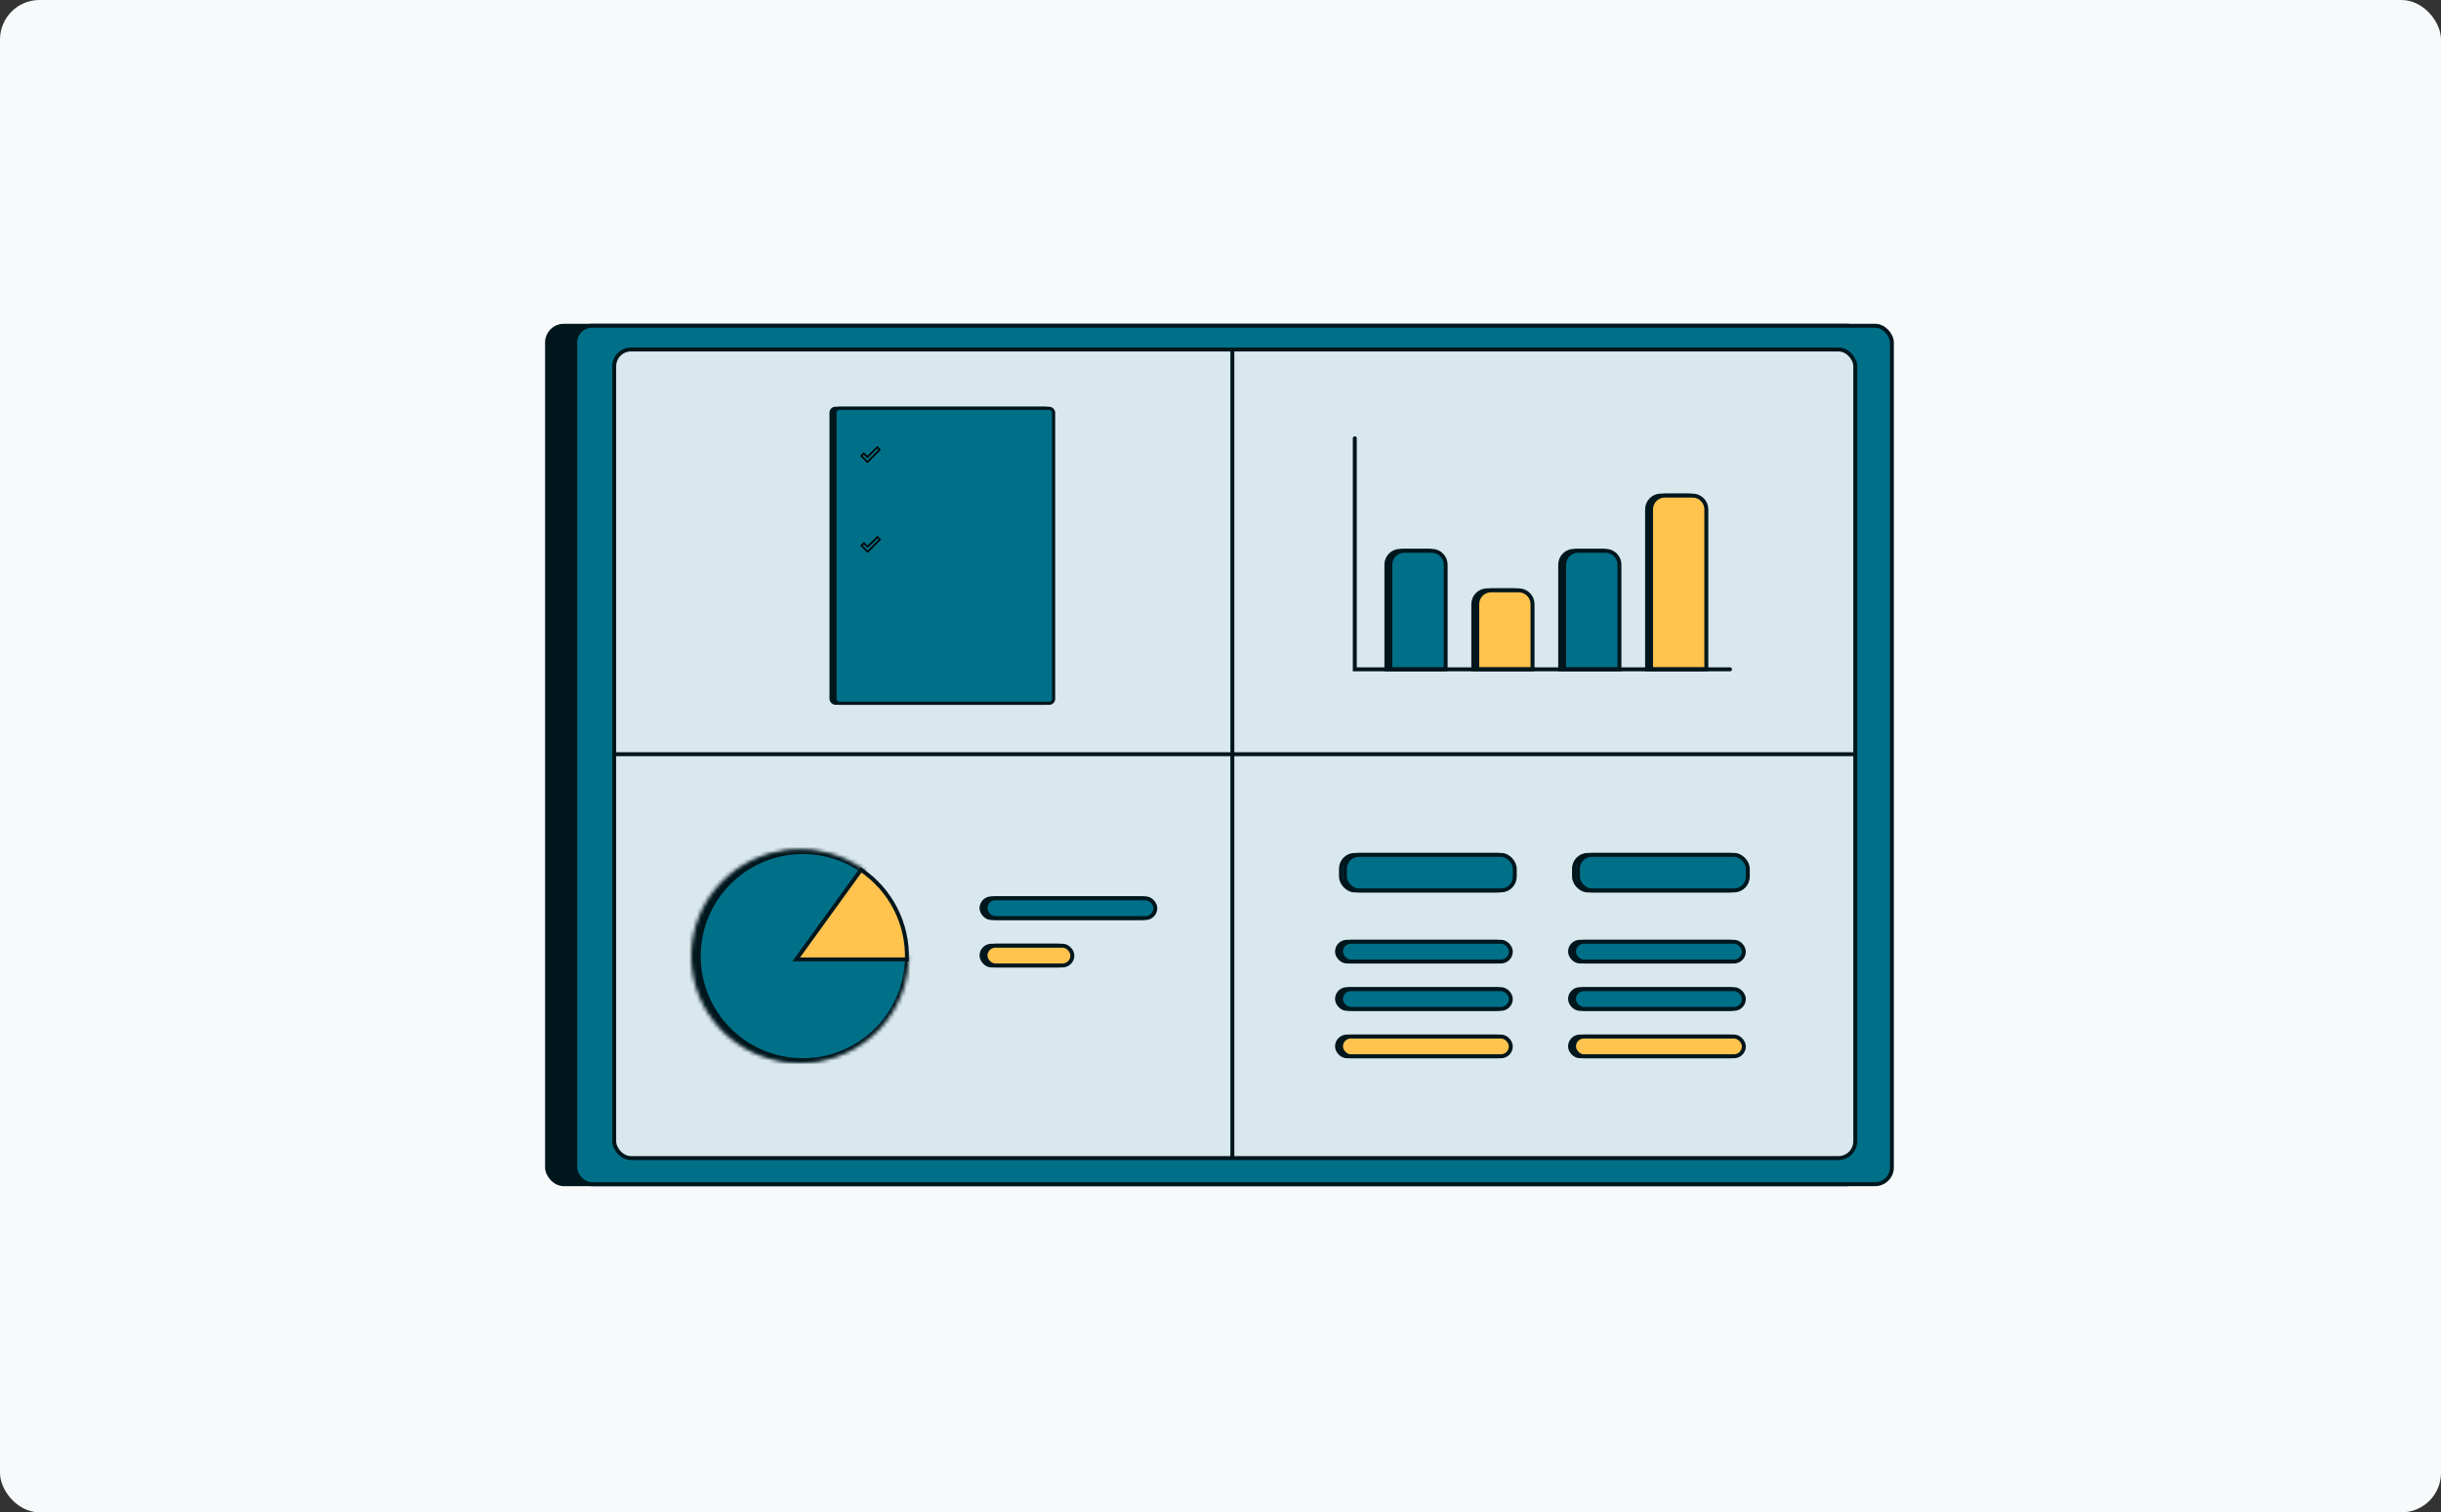 <svg width="618" height="383" viewBox="0 0 618 383" fill="none" xmlns="http://www.w3.org/2000/svg">
<rect x="0" y="0" width="618" height="383" fill="#333333" stroke="none"/>
<rect width="618" height="383" rx="10" fill="#F7FAFB"/>
<rect x="138.5" y="82.5" width="333.339" height="217.394" rx="4.258" fill="#00161D" stroke="#00161D"/>
<rect x="145.637" y="82.5" width="333.339" height="217.394" rx="4.258" fill="#007088" stroke="#00161D"/>
<rect x="155.5" y="88.501" width="314.209" height="204.778" rx="4.258" fill="#D9E8ED" stroke="#00161D"/>
<rect x="210.4" y="103.4" width="55.349" height="74.698" rx="1.118" fill="#00161D" stroke="#00161D" stroke-width="0.8"/>
<rect x="211.4" y="103.4" width="55.349" height="74.698" rx="1.118" fill="#007088" stroke="#00161D" stroke-width="0.8"/>
<mask id="path-7-inside-1_222_3375" fill="white">
<rect x="215.932" y="111.346" width="8.726" height="7.588" rx="0.759"/>
</mask>
<rect x="215.932" y="111.346" width="8.726" height="7.588" rx="0.759" fill="#FFC34E" stroke="#00161D" stroke-width="1.6" mask="url(#path-7-inside-1_222_3375)"/>
<path d="M219.611 117L218.053 115.442L218.668 114.827L219.611 115.729L222.112 113.269L222.727 113.884L219.611 117Z" fill="#007088" stroke="black" stroke-width="0.422"/>
<mask id="path-9-inside-2_222_3375" fill="white">
<rect x="215.932" y="122.728" width="8.726" height="7.588" rx="0.759"/>
</mask>
<rect x="215.932" y="122.728" width="8.726" height="7.588" rx="0.759" fill="#FFC34E" stroke="#00161D" stroke-width="1.6" mask="url(#path-9-inside-2_222_3375)"/>
<mask id="path-10-inside-3_222_3375" fill="white">
<rect x="215.932" y="134.11" width="8.726" height="7.588" rx="0.759"/>
</mask>
<rect x="215.932" y="134.11" width="8.726" height="7.588" rx="0.759" fill="#FFC34E" stroke="#00161D" stroke-width="1.6" mask="url(#path-10-inside-3_222_3375)"/>
<mask id="path-11-inside-4_222_3375" fill="white">
<rect x="215.932" y="145.491" width="8.726" height="7.588" rx="0.759"/>
</mask>
<rect x="215.932" y="145.491" width="8.726" height="7.588" rx="0.759" fill="#FFC34E" stroke="#00161D" stroke-width="1.6" mask="url(#path-11-inside-4_222_3375)"/>
<mask id="path-12-inside-5_222_3375" fill="white">
<rect x="227.314" y="111.346" width="34.904" height="7.588" rx="0.759"/>
</mask>
<rect x="227.314" y="111.346" width="34.904" height="7.588" rx="0.759" fill="#D9E8ED" stroke="#00161D" stroke-width="1.6" mask="url(#path-12-inside-5_222_3375)"/>
<mask id="path-13-inside-6_222_3375" fill="white">
<rect x="227.314" y="122.728" width="34.904" height="7.588" rx="0.759"/>
</mask>
<rect x="227.314" y="122.728" width="34.904" height="7.588" rx="0.759" fill="#D9E8ED" stroke="#00161D" stroke-width="1.6" mask="url(#path-13-inside-6_222_3375)"/>
<mask id="path-14-inside-7_222_3375" fill="white">
<rect x="227.314" y="134.11" width="34.904" height="7.588" rx="0.759"/>
</mask>
<rect x="227.314" y="134.11" width="34.904" height="7.588" rx="0.759" fill="#D9E8ED" stroke="#00161D" stroke-width="1.6" mask="url(#path-14-inside-7_222_3375)"/>
<mask id="path-15-inside-8_222_3375" fill="white">
<rect x="227.314" y="145.491" width="34.904" height="7.588" rx="0.759"/>
</mask>
<rect x="227.314" y="145.491" width="34.904" height="7.588" rx="0.759" fill="#D9E8ED" stroke="#00161D" stroke-width="1.6" mask="url(#path-15-inside-8_222_3375)"/>
<mask id="path-16-inside-9_222_3375" fill="white">
<rect x="227.314" y="162.943" width="34.904" height="7.588" rx="0.759"/>
</mask>
<rect x="227.314" y="162.943" width="34.904" height="7.588" rx="0.759" fill="#D9E8ED" stroke="#00161D" stroke-width="1.6" mask="url(#path-16-inside-9_222_3375)"/>
<path d="M219.661 139.731L218.103 138.173L218.718 137.558L219.661 138.46L222.162 136L222.778 136.615L219.661 139.731Z" fill="#007088" stroke="black" stroke-width="0.422"/>
<path d="M383.5 149.5C385.433 149.5 387 151.067 387 153L387 169.5L373 169.5L373 153C373 151.067 374.567 149.5 376.5 149.5L383.5 149.5Z" fill="#00161D" stroke="#00161D"/>
<path d="M384.5 149.5C386.433 149.5 388 151.067 388 153L388 169.5L374 169.5L374 153C374 151.067 375.567 149.5 377.5 149.5L384.5 149.5Z" fill="#FFC34E" stroke="#00161D"/>
<path d="M405.5 139.5C407.433 139.5 409 141.067 409 143L409 169.5L395 169.5L395 143C395 141.067 396.567 139.5 398.5 139.5L405.5 139.5Z" fill="#00161D" stroke="#00161D"/>
<path d="M406.5 139.5C408.433 139.5 410 141.067 410 143L410 169.5L396 169.5L396 143C396 141.067 397.567 139.5 399.5 139.5L406.5 139.5Z" fill="#007088" stroke="#00161D"/>
<path d="M361.5 139.5C363.433 139.5 365 141.067 365 143L365 169.5L351 169.5L351 143C351 141.067 352.567 139.5 354.5 139.5L361.5 139.5Z" fill="#00161D" stroke="#00161D"/>
<path d="M362.5 139.5C364.433 139.5 366 141.067 366 143L366 169.5L352 169.5L352 143C352 141.067 353.567 139.5 355.5 139.5L362.5 139.5Z" fill="#007088" stroke="#00161D"/>
<path d="M427.5 125.5C429.433 125.5 431 127.067 431 129L431 169.5L417 169.5L417 129C417 127.067 418.567 125.5 420.5 125.5L427.5 125.5Z" fill="#00161D" stroke="#00161D"/>
<path d="M428.5 125.5C430.433 125.5 432 127.067 432 129L432 169.5L418 169.5L418 129C418 127.067 419.567 125.5 421.5 125.5L428.5 125.5Z" fill="#FFC34E" stroke="#00161D"/>
<path d="M438 169.5L343 169.5L343 111" stroke="#00161D" stroke-linecap="round"/>
<rect x="248.5" y="227.5" width="43" height="5" rx="2.5" fill="#00161D" stroke="#00161D"/>
<rect x="249.5" y="227.5" width="43" height="5" rx="2.5" fill="#007088" stroke="#00161D"/>
<rect x="248.5" y="239.5" width="22" height="5" rx="2.5" fill="#00161D" stroke="#00161D"/>
<rect x="249.5" y="239.5" width="22" height="5" rx="2.5" fill="#FFC34E" stroke="#00161D"/>
<mask id="path-31-inside-10_222_3375" fill="white">
<path d="M228.714 242.142C228.714 248.18 226.68 254.042 222.939 258.781C219.199 263.521 213.97 266.861 208.098 268.264C202.225 269.667 196.052 269.051 190.573 266.514C185.094 263.977 180.629 259.668 177.9 254.282C175.171 248.896 174.336 242.748 175.531 236.83C176.725 230.911 179.879 225.568 184.483 221.662C189.087 217.756 194.873 215.516 200.907 215.302C206.941 215.088 212.871 216.914 217.739 220.485L201.857 242.142H228.714Z"/>
</mask>
<path d="M228.714 242.142C228.714 248.18 226.68 254.042 222.939 258.781C219.199 263.521 213.97 266.861 208.098 268.264C202.225 269.667 196.052 269.051 190.573 266.514C185.094 263.977 180.629 259.668 177.9 254.282C175.171 248.896 174.336 242.748 175.531 236.83C176.725 230.911 179.879 225.568 184.483 221.662C189.087 217.756 194.873 215.516 200.907 215.302C206.941 215.088 212.871 216.914 217.739 220.485L201.857 242.142H228.714Z" fill="#00161D" stroke="#00161D" stroke-width="2" mask="url(#path-31-inside-10_222_3375)"/>
<mask id="path-32-inside-11_222_3375" fill="white">
<path d="M230.117 242.142C230.117 248.18 228.083 254.042 224.342 258.781C220.602 263.521 215.373 266.861 209.501 268.264C203.629 269.667 197.455 269.051 191.976 266.514C186.497 263.977 182.033 259.668 179.303 254.282C176.574 248.896 175.739 242.748 176.934 236.83C178.128 230.911 181.282 225.568 185.886 221.662C190.49 217.756 196.276 215.516 202.31 215.302C208.344 215.088 214.274 216.914 219.143 220.485L203.26 242.142H230.117Z"/>
</mask>
<path d="M230.117 242.142C230.117 248.18 228.083 254.042 224.342 258.781C220.602 263.521 215.373 266.861 209.501 268.264C203.629 269.667 197.455 269.051 191.976 266.514C186.497 263.977 182.033 259.668 179.303 254.282C176.574 248.896 175.739 242.748 176.934 236.83C178.128 230.911 181.282 225.568 185.886 221.662C190.49 217.756 196.276 215.516 202.31 215.302C208.344 215.088 214.274 216.914 219.143 220.485L203.26 242.142H230.117Z" fill="#007088" stroke="#00161D" stroke-width="2" mask="url(#path-32-inside-11_222_3375)"/>
<path d="M201.583 242.963L217.983 220.281C221.678 222.769 224.684 226.155 226.718 230.124C228.751 234.093 229.743 238.511 229.605 242.963H201.583Z" fill="#FFC34E" stroke="#00161D"/>
<rect x="338.5" y="238.5" width="43" height="5" rx="2.5" fill="#00161D" stroke="#00161D"/>
<rect x="339.5" y="238.5" width="43" height="5" rx="2.5" fill="#007088" stroke="#00161D"/>
<rect x="397.5" y="238.5" width="43" height="5" rx="2.5" fill="#00161D" stroke="#00161D"/>
<rect x="398.5" y="238.5" width="43" height="5" rx="2.5" fill="#007088" stroke="#00161D"/>
<rect x="338.5" y="250.5" width="43" height="5" rx="2.5" fill="#00161D" stroke="#00161D"/>
<rect x="339.5" y="250.5" width="43" height="5" rx="2.5" fill="#007088" stroke="#00161D"/>
<rect x="397.5" y="250.5" width="43" height="5" rx="2.5" fill="#00161D" stroke="#00161D"/>
<rect x="398.5" y="250.5" width="43" height="5" rx="2.5" fill="#007088" stroke="#00161D"/>
<rect x="338.5" y="262.5" width="43" height="5" rx="2.5" fill="#00161D" stroke="#00161D"/>
<rect x="339.5" y="262.5" width="43" height="5" rx="2.5" fill="#FFC34E" stroke="#00161D"/>
<rect x="397.5" y="262.5" width="43" height="5" rx="2.5" fill="#00161D" stroke="#00161D"/>
<rect x="398.5" y="262.5" width="43" height="5" rx="2.5" fill="#FFC34E" stroke="#00161D"/>
<rect x="339.5" y="216.5" width="43" height="9" rx="3.5" fill="#007088" stroke="#00161D"/>
<rect x="340.5" y="216.5" width="43" height="9" rx="3.5" fill="#007088" stroke="#00161D"/>
<rect x="398.5" y="216.5" width="43" height="9" rx="3.5" fill="#007088" stroke="#00161D"/>
<rect x="399.5" y="216.5" width="43" height="9" rx="3.5" fill="#007088" stroke="#00161D"/>
<path d="M155 191H469.5" stroke="#00161D"/>
<path d="M312 88.5L312 293" stroke="#00161D"/>
</svg>
